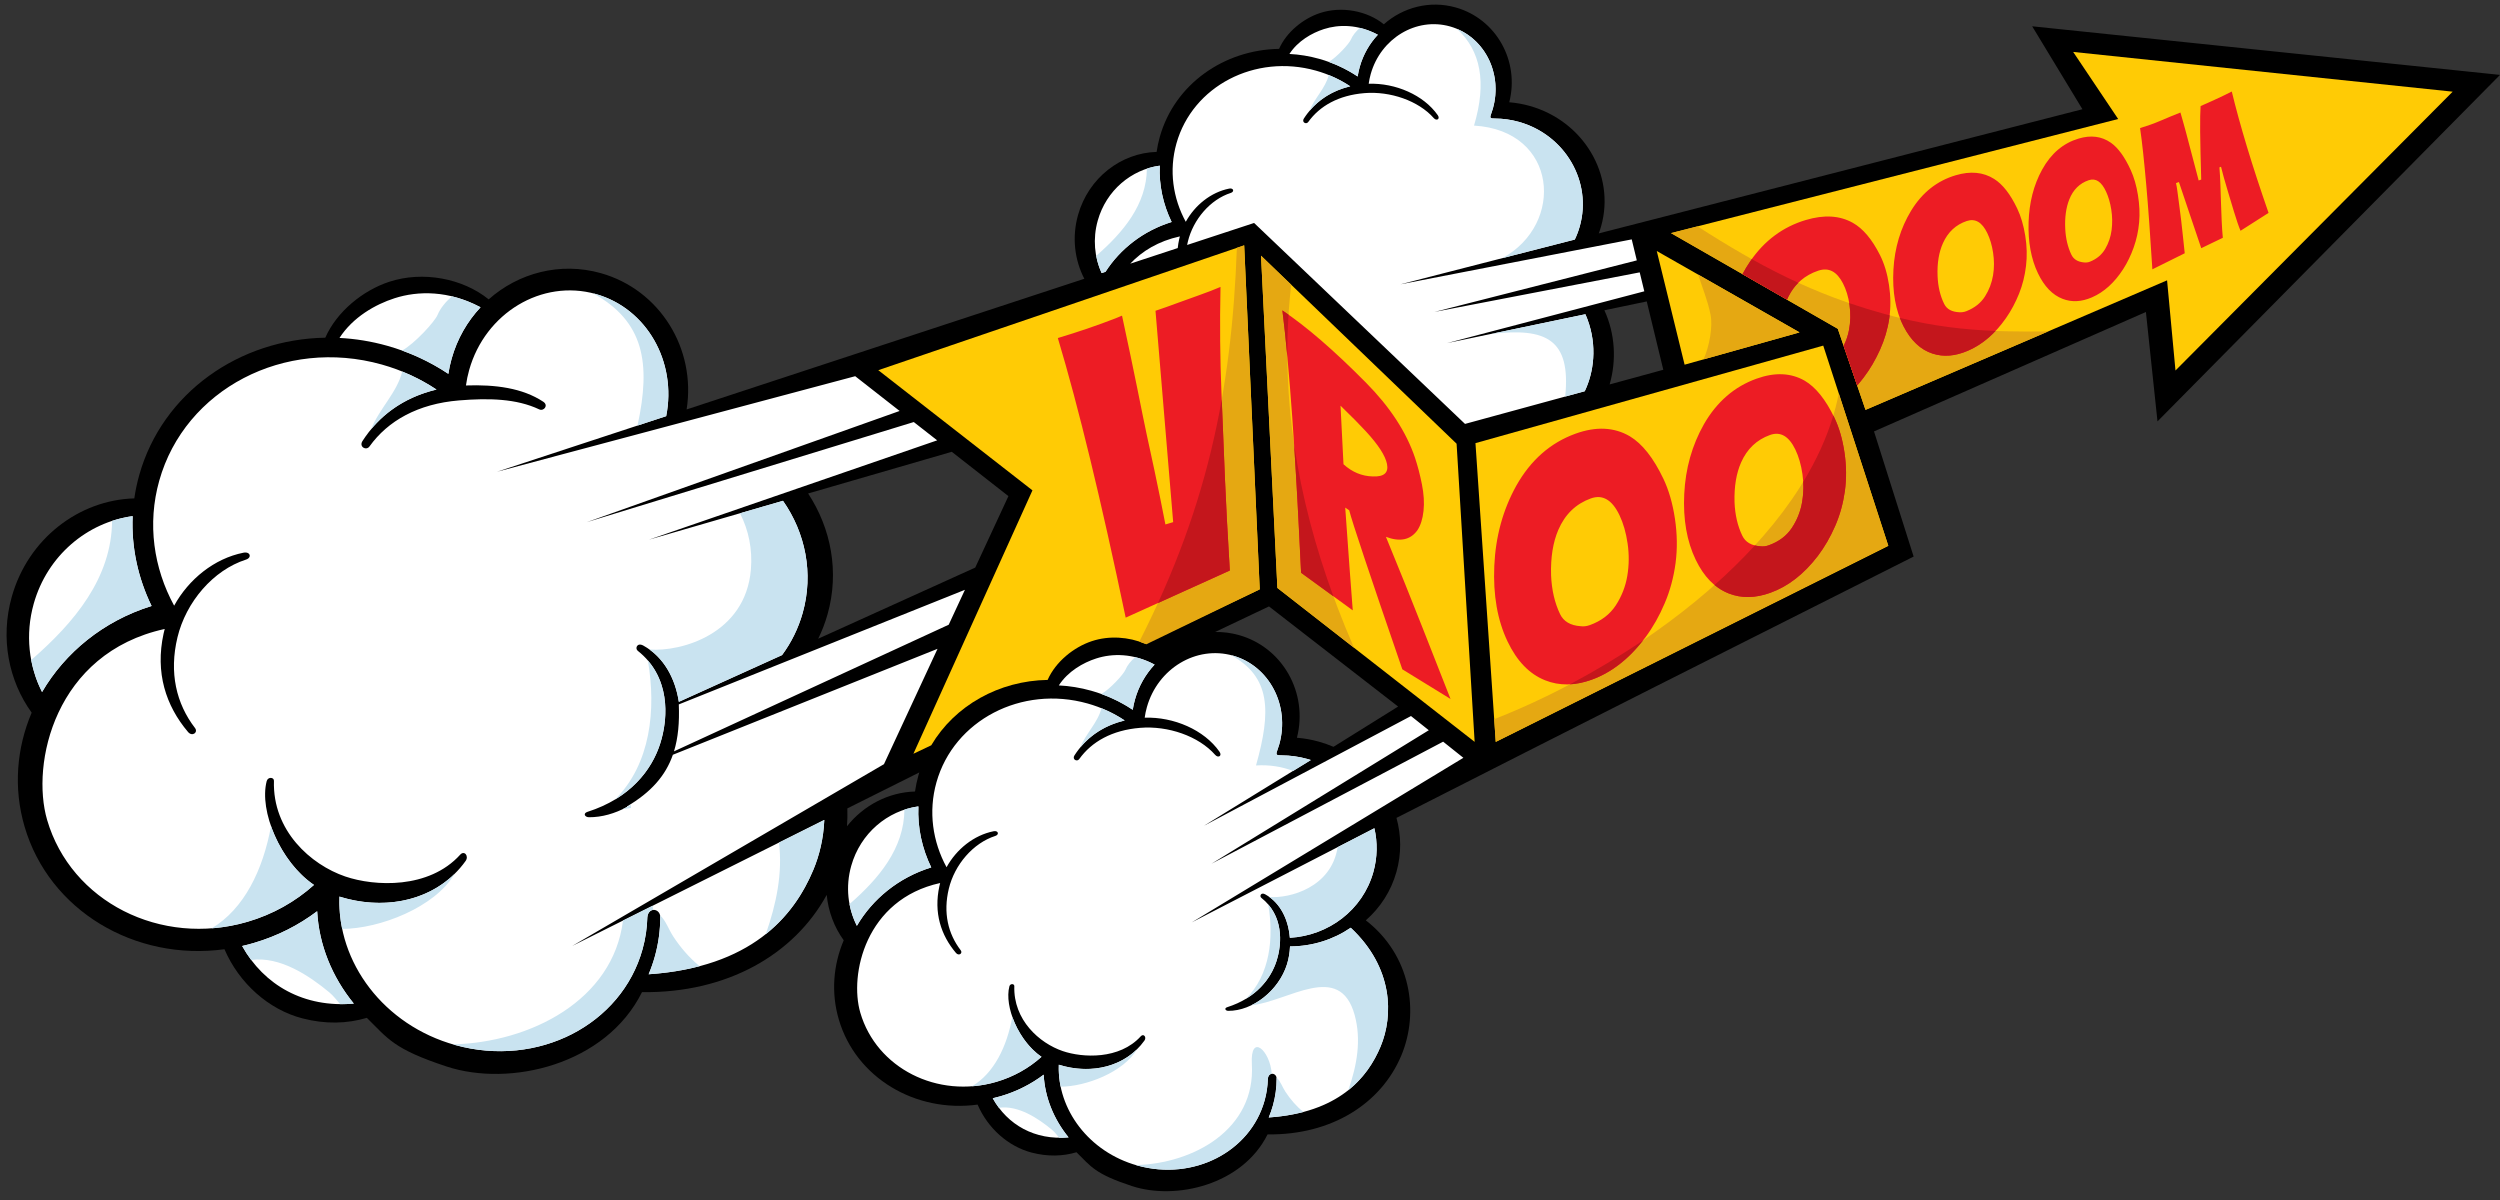<?xml version="1.0" encoding="UTF-8"?><svg xmlns="http://www.w3.org/2000/svg" xmlns:xlink="http://www.w3.org/1999/xlink" height="363.0" preserveAspectRatio="xMidYMid meet" version="1.0" viewBox="46.7 244.5 756.0 363.0" width="756.0" zoomAndPan="magnify"><rect x="46.7" y="244.5" width="756.0" height="363.0" fill="#333333" stroke="none"/><g clip-rule="evenodd" fill-rule="evenodd"><g id="change1_1"><path d="M449.948,470.338l19.541-12.178l-39.049-30.281l-16.303,7.74 c2.384-0.047,4.812,0.251,7.22,0.928c13.245,3.726,20.99,17.539,17.533,31.049c2.221,0.176,4.464,0.569,6.699,1.199 C447.097,469.219,448.551,469.736,449.948,470.338L449.948,470.338z M302.937,488.962c0.06,1.803,0.025,3.604-0.104,5.392 c5.052-6.376,12.59-10.276,20.565-10.501c0.235-1.636,0.58-3.272,1.038-4.903c0.081-0.289,0.166-0.576,0.253-0.861L302.937,488.962 L302.937,488.962z M291.082,393.732c6.941,10.587,9.475,23.713,5.879,36.498c-0.729,2.597-1.685,5.072-2.836,7.416l47.49-21.512 l10.034-21.606l-17.127-13.403L291.082,393.732L291.082,393.732z M145.066,346.619c3.522-7.981,11.433-14.285,19.252-16.88 c10.288-3.417,22.42-1.006,30.152,5.293c9.001-7.987,21.622-11.391,33.904-7.937c17.933,5.042,28.857,22.928,25.961,41.218 l120.264-39.518c-2.936-5.669-3.802-12.527-1.901-19.288c3.17-11.272,13.037-18.772,23.76-19.074 c0.217-1.511,0.535-3.023,0.958-4.528c4.489-15.966,19.422-26.359,36.072-26.633c2.261-5.119,7.333-9.161,12.345-10.824 c6.599-2.19,14.377-0.646,19.335,3.395c5.772-5.122,13.865-7.304,21.741-5.091c12.23,3.441,19.382,16.195,16.189,28.671 c2.051,0.162,4.121,0.525,6.186,1.106c16.289,4.582,25.962,20.86,21.604,36.358c-0.21,0.746-0.45,1.475-0.716,2.189l146.252-37.55 l-15.194-25.078l141.472,14.696L699.123,371.929l-3.5-33.085L613.4,374.958l11.983,37.847 c-52.284,26.296-104.371,52.518-156.388,79.021c1.448,5.219,1.542,10.828-0.009,16.344c-1.647,5.862-4.932,10.845-9.261,14.639 c13.607,10.543,16.287,27.745,10.688,40.983c-6.073,14.366-20.938,23.999-40.402,23.749c-7.575,15.274-27.741,19.983-40.993,15.63 c-11.261-3.702-12.351-5.888-16.787-10.23c-4.159,1.229-8.676,1.364-13.514,0.112c-7.13-1.844-13.331-7.409-16.389-14.521 c-18.775,2.554-36.811-8.086-41.979-25.765c-2.383-8.143-1.657-16.495,1.492-23.919c-2.857-3.958-4.662-8.703-5.142-13.735 c-9.866,18.008-30.056,29.741-55.86,29.411c-10.911,21.994-39.947,28.773-59.031,22.504c-16.214-5.326-17.785-8.478-24.173-14.729 c-5.988,1.769-12.493,1.964-19.458,0.162c-10.269-2.656-19.195-10.671-23.603-20.91c-27.037,3.678-53.005-11.646-60.449-37.101 c-3.43-11.725-2.386-23.755,2.151-34.444c-6.94-9.61-9.561-22.438-6.015-35.047c4.942-17.578,20.33-29.276,37.053-29.747 c0.34-2.354,0.834-4.711,1.494-7.058C95.812,363.253,119.1,347.046,145.066,346.619L145.066,346.619z M533.449,360.753 l16.232-4.433l-5.005-20.667l-12.812,2.674C535.154,345.515,535.539,353.565,533.449,360.753z" fill="inherit"/></g><g id="change2_1"><path d="M59.415,453.766c6.966-11.909,18.538-21.486,33.121-26.017 c-4.087-8.416-6.139-17.711-5.722-27.167c-13.719,1.863-25.822,11.93-29.915,26.484C54.276,436.396,55.425,445.865,59.415,453.766 L59.415,453.766z M283.47,395.941c6.767,9.63,9.334,21.92,5.965,33.901c-1.329,4.728-3.475,9.012-6.245,12.757l-31.214,14.139 l-0.002-0.059c-1.067-6.934-4.458-13.477-10.709-16.944c-1.915-1.063-2.609,0.855-1.708,1.566 c9.767,7.718,9.394,19.929,6.767,28.121c-2.545,7.941-9.083,16.476-21.965,20.578c-1.43,0.456-0.83,1.622,0.449,1.631 c3.877,0.023,7.841-1.112,11.506-3.111l-0.018-0.151c7.275-4.298,11.654-9.258,13.882-15.629l80.032-32.039l-16.201,34.887 l-94.258,54.959l76.219-38.102c-0.235,5.552-1.479,10.701-3.317,15.092c-5.985,14.292-18.891,29.451-49.803,31.582 c0.738-1.748,1.375-3.559,1.894-5.432c1.091-3.932,1.614-7.899,1.622-11.823c0.04-2.623-3.606-3.272-3.908,0.028 c-0.084,3.2-0.554,6.428-1.442,9.629c-6.358,22.93-31.723,35.916-56.639,29.001c-21.606-5.998-35.786-24.995-35.025-44.89 c14.46,4.528,29.78,0.948,38.145-10.773c1.069-1.498-0.378-3.29-1.632-1.904c-9.474,10.471-25.914,9.62-34.776,6.589 c-10.363-3.544-22.021-13.813-21.547-28.927c0.035-1.118-1.838-1.275-2.197,0.104c-2.328,8.958,4.05,24.42,14.302,31.384 c-5.558,4.989-12.364,8.879-20.115,11.146c-26.236,7.672-53.364-6.12-60.579-30.797c-4.959-16.953,2.282-50.467,35.558-57.754 c-0.125,0.465-0.241,0.932-0.343,1.401c-2.581,11.822,0.673,21.81,7.392,29.749c1.296,1.531,3.128,0.122,2.108-1.202 c-5.653-7.351-7.879-16.713-5.304-27.411c2.575-10.698,10.793-20.337,20.735-23.517c1.824-0.583,1.317-2.501-0.789-2.08 c-8.801,1.759-16.546,8.007-20.95,16.019c-6.199-11.364-8.173-24.749-4.502-37.807c7.775-27.654,37.922-43.375,67.32-35.11 c6.049,1.701,11.594,4.286,16.521,7.559c-10.259,2.456-17.583,8.104-22.393,15.587c-1.109,1.727,1.135,3.006,2.135,1.611 c5.552-7.745,14.641-12.89,27.093-13.913c8.95-0.736,17.38-0.547,24.25,2.723c1.327,0.632,2.893-1.202,1.198-2.323 c-6.279-4.152-14.489-5.228-23.377-4.92c0.213-1.559,0.536-3.123,0.975-4.684c4.854-17.263,21.989-27.551,38.266-22.974 c15.455,4.345,24.582,20.535,21.309,36.936l-51.175,16.815l108.336-28.895l13.435,10.513l-94.62,33.635l98.899-30.286l7.075,5.537 l-87.145,30.033L283.47,395.941L283.47,395.941z M250.516,471.707l83.077-38.296l4.903-10.557l-86.529,34.662 C252.192,462.942,251.771,467.611,250.516,471.707L250.516,471.707z M153.692,547.986c-6.574-8.042-10.541-17.791-11.079-27.932 c-5.573,4.208-12.038,7.52-19.208,9.616c-1.157,0.338-2.316,0.635-3.475,0.901C126.497,542.404,138.667,549.354,153.692,547.986 L153.692,547.986z M192.016,337.421c-9.637-5.128-18.875-5.022-26.002-2.734c-5.833,1.874-12.592,5.723-16.655,12.005 c4.768,0.24,9.601,1.012,14.415,2.366c6.782,1.907,12.994,4.813,18.507,8.493c0.232-1.527,0.563-3.059,0.992-4.585 C184.966,346.938,188.028,341.674,192.016,337.421L192.016,337.421z M381.004,326.691c4.425-6.885,11.371-12.384,19.997-15.063 c-2.563-5.276-3.849-11.102-3.587-17.029c-8.601,1.167-16.188,7.478-18.752,16.601c-1.549,5.513-0.997,11.104,1.166,15.877 L381.004,326.691L381.004,326.691z M470.176,330.48l69.957-13.589l1.537,6.348l-61.185,15.587l62.063-11.963l1.389,5.73 l-59.652,15.665l41.839-8.732c3.553,8.094,2.796,16.204,0.32,22.117c-0.162,0.387-0.334,0.774-0.512,1.162 c-13.758,3.756-24.656,6.733-36.212,9.887l-63.781-60.767l-20.253,6.655c0.066-0.332,0.139-0.667,0.22-1.003 c1.615-6.707,6.766-12.749,13-14.743c1.142-0.365,0.824-1.568-0.495-1.304c-5.517,1.102-10.372,5.019-13.133,10.043 c-3.886-7.124-5.124-15.514-2.822-23.7c4.874-17.334,23.77-27.189,42.199-22.008c3.791,1.066,7.267,2.687,10.356,4.737 c-6.432,1.54-11.022,5.08-14.038,9.771c-0.694,1.083,0.712,1.886,1.339,1.011c3.48-4.854,9.178-8.079,16.983-8.723 c7.807-0.64,16.336,2.289,20.982,7.554c0.853,0.966,2.009,0.275,1.194-0.891c-4.256-6.087-12.774-9.775-20.879-9.494 c0.133-0.978,0.337-1.959,0.61-2.938c3.044-10.821,13.783-17.269,23.986-14.4c10.204,2.869,16.01,13.973,12.969,24.792 c-0.163,0.573-0.347,1.136-0.552,1.685c-0.494,1.326-0.192,1.368,1.236,1.377c2.372,0.012,4.785,0.339,7.186,1.014 c13.959,3.926,22.198,18.067,18.397,31.58c-0.393,1.396-0.9,2.73-1.508,3.997L470.176,330.48L470.176,330.48z M388.486,324.233 c3.593-3.804,8.507-6.824,15.006-8.247c-0.078,0.291-0.151,0.583-0.215,0.878c-0.197,0.9-0.339,1.784-0.43,2.649L388.486,324.233 L388.486,324.233z M463.36,255.007c-6.041-3.216-11.833-3.148-16.3-1.714c-3.656,1.176-7.894,3.587-10.439,7.526 c2.989,0.149,6.017,0.633,9.035,1.482c4.251,1.196,8.145,3.017,11.601,5.324c0.146-0.957,0.354-1.919,0.622-2.874 C458.941,260.972,460.859,257.674,463.36,255.007L463.36,255.007z M305.818,524.472c4.73-8.088,12.587-14.592,22.489-17.667 c-2.776-5.714-4.168-12.025-3.884-18.445c-9.316,1.265-17.534,8.1-20.313,17.982C302.329,512.675,303.109,519.106,305.818,524.472 L305.818,524.472z M483.106,468.782l-70.043,36.906l65.707-40.365l-5.387-4.296l-62.599,33.182l32.291-19.885 c-0.332-0.105-0.666-0.209-1.004-0.304c-2.601-0.731-5.214-1.086-7.783-1.099c-1.549-0.011-1.874-0.056-1.341-1.492 c0.223-0.595,0.422-1.204,0.598-1.825c3.295-11.721-2.994-23.747-14.046-26.854c-11.051-3.108-22.686,3.877-25.982,15.599 c-0.297,1.06-0.518,2.123-0.661,3.182c8.778-0.305,18.006,3.689,22.616,10.284c0.883,1.264-0.37,2.012-1.293,0.966 c-5.034-5.703-14.273-8.877-22.729-8.183c-8.456,0.696-14.626,4.189-18.396,9.447c-0.679,0.948-2.203,0.079-1.449-1.094 c3.266-5.081,8.238-8.917,15.205-10.584c-3.347-2.223-7.111-3.977-11.217-5.133c-19.962-5.61-40.431,5.064-45.71,23.84 c-2.494,8.866-1.152,17.955,3.056,25.672c2.992-5.441,8.25-9.685,14.226-10.879c1.43-0.285,1.774,1.018,0.536,1.412 c-6.752,2.16-12.332,8.704-14.08,15.97c-1.747,7.263-0.237,13.619,3.601,18.611c0.694,0.898-0.551,1.856-1.431,0.815 c-4.563-5.389-6.772-12.172-5.019-20.199c0.069-0.318,0.148-0.637,0.232-0.951c-22.592,4.948-27.512,27.702-24.144,39.215 c4.898,16.756,23.319,26.119,41.134,20.911c5.263-1.54,9.884-4.181,13.657-7.568c-6.961-4.729-11.292-15.229-9.711-21.309 c0.244-0.939,1.517-0.832,1.491-0.073c-0.32,10.264,7.595,17.235,14.632,19.642c6.017,2.058,17.18,2.637,23.613-4.473 c0.851-0.94,1.833,0.275,1.108,1.292c-5.68,7.96-16.081,10.391-25.9,7.315c-0.517,13.507,9.11,26.407,23.781,30.48 c16.917,4.694,34.14-4.122,38.459-19.691c0.603-2.174,0.921-4.364,0.978-6.539c0.205-2.241,2.682-1.8,2.653-0.02 c-0.005,2.665-0.36,5.358-1.101,8.029c-0.353,1.271-0.784,2.501-1.286,3.688c20.99-1.446,29.753-11.74,33.816-21.444 c3.929-9.383,3.869-23.868-9.02-35.933c-5.257,3.606-11.657,5.637-18.364,5.653c-0.075,1.866-0.381,3.688-0.896,5.354 c-2.47,7.968-10.367,14.174-17.786,14.127c-0.868-0.007-1.276-0.799-0.305-1.107c8.748-2.787,13.186-8.581,14.913-13.973 c1.784-5.563,2.038-13.854-4.594-19.095c-0.611-0.482-0.141-1.784,1.16-1.063c4.736,2.628,7.055,7.852,7.462,13.145 c11.641-0.662,22.005-8.334,25.245-19.861c1.258-4.474,1.295-9.012,0.312-13.277l-55.221,28.481l82.139-49.767L483.106,468.782 L483.106,468.782z M369.833,588.445c-10.203,0.929-18.466-3.79-22.925-11.824c0.788-0.181,1.573-0.383,2.36-0.613 c4.868-1.424,9.258-3.67,13.04-6.528C362.675,576.366,365.368,582.984,369.833,588.445L369.833,588.445z M395.853,445.473 c-2.708,2.89-4.786,6.463-5.936,10.556c-0.291,1.034-0.517,2.075-0.675,3.112c-3.743-2.498-7.96-4.472-12.566-5.767 c-3.268-0.919-6.549-1.443-9.788-1.604c2.759-4.267,7.35-6.879,11.31-8.152C383.036,442.063,389.31,441.99,395.853,445.473z" fill="#FFF"/></g><g id="change3_1"><path d="M673.627,260.204l13.604,20.286l-135.216,34.504l50.438,28.936 l8.379,24.515l91.191-39.172l2.541,27.27l83.823-84.321L673.627,260.204L673.627,260.204z M547.705,320.403l43.169,24.609 l-34.749,9.77L547.705,320.403L547.705,320.403z M492.881,378.503l105.168-29.491l19.675,60.539l-118.713,59.297L492.881,378.503 L492.881,378.503z M428.033,321.827l59.14,56.853l5.456,90.159l-59.646-46.542L428.033,321.827L428.033,321.827z M312.294,356.445 l110.649-37.754l4.7,104.028l-34.663,16.456c-4.913-2.095-10.857-2.535-16.108-0.791c-5.429,1.802-10.923,6.179-13.371,11.723 c-14.644,0.24-28.063,7.709-35.191,19.77l-5.397,2.563l35.997-79.656L312.294,356.445z" fill="#FFCB05"/></g><g id="change4_1"><path d="M560.021,312.95l-8.007,2.044l50.438,28.936l8.379,24.515 l55.235-23.727c-18.025,0.23-31.634-0.381-49.5-5.277C595.011,333.534,578.591,324.867,560.021,312.95L560.021,312.95z M560.222,327.539l30.652,17.474l-29.019,8.159c1.766-3.959,2.84-9.86,2.117-13.499 C563.112,335.335,561.433,331.37,560.222,327.539L560.222,327.539z M420.729,319.455c-1.583,44.302-9.387,79.517-29.49,119.061 c0.72,0.239,1.423,0.514,2.106,0.819l34.298-16.616l-4.7-104.028L420.729,319.455L420.729,319.455z M456.143,440.369 c-14.276-32.838-23.545-70.209-18.983-109.769l-9.126-8.773l4.95,100.47L456.143,440.369L456.143,440.369z M602.746,363.466 l14.978,46.084l-118.713,59.297l-0.467-6.877C539.632,446.018,594.106,408.123,602.746,363.466z" fill="#E5A812"/></g><g id="change5_1"><path d="M573.629,327.393l13.464,7.724 c0.152-0.353,0.313-0.698,0.482-1.035c1.921-3.804,4.95-6.39,8.986-7.736c3.145-1.048,5.595,0.247,7.446,3.83 c0.958,1.853,1.642,4.041,1.994,6.581c0.353,2.537,0.317,5.094-0.187,7.647c-0.317,1.611-0.851,3.173-1.603,4.674l4.097,11.987 c0.667-0.759,1.316-1.554,1.951-2.386c1.947-2.556,3.582-5.371,4.946-8.396c1.37-3.039,2.318-6.189,2.804-9.489 c0.483-3.281,0.447-6.647-0.074-10.127c-0.522-3.477-1.446-6.5-2.74-9.064c-2.393-4.745-5.129-8.011-8.241-9.744 c-3.957-2.202-8.655-2.475-14.172-0.83c-6.844,2.041-12.507,6.177-16.816,12.497C575.11,324.782,574.333,326.071,573.629,327.393 L573.629,327.393z M647.649,314.968c-1.582-3.267-3.635-4.488-6.184-3.638c-3.278,1.093-5.694,3.322-7.201,6.667 c-1.22,2.708-1.798,6.017-1.642,9.965c0.126,3.2,0.798,6.038,2.011,8.469c0.806,1.616,2.368,2.403,4.617,2.498 c0.687,0.029,1.379-0.05,2.108-0.341c2.475-0.985,4.343-2.464,5.612-4.462c1.237-1.947,2.043-4.086,2.428-6.364 c0.383-2.27,0.357-4.549,0.014-6.841C649.067,318.626,648.466,316.654,647.649,314.968L647.649,314.968z M656.716,307.577 c1.115,2.344,1.917,5.08,2.422,8.221c0.505,3.135,0.58,6.17,0.233,9.102c-0.35,2.958-1.041,5.753-2.115,8.421 c-1.083,2.69-2.39,5.142-3.947,7.372c-3.262,4.668-7.115,7.976-11.527,9.875c-3.796,1.634-7.313,1.936-10.644,0.872 c-3.647-1.167-6.596-3.955-8.812-8.286c-2.419-4.729-3.422-10.459-3.055-17.111c0.366-6.593,2.151-12.554,5.331-17.796 c3.353-5.528,7.907-9.081,13.479-10.742c4.487-1.337,8.353-0.961,11.631,1.097C652.336,300.25,654.653,303.245,656.716,307.577 L656.716,307.577z M683.574,302.444c-1.388-2.991-3.104-4.166-5.232-3.453c-2.729,0.915-4.72,2.856-5.903,5.845 c-0.95,2.4-1.393,5.38-1.206,8.946c0.151,2.897,0.775,5.468,1.831,7.698c0.7,1.478,2.024,2.232,3.897,2.387 c0.583,0.048,1.145,0.006,1.747-0.235c2.048-0.822,3.583-2.108,4.608-3.864c1.021-1.747,1.665-3.648,1.93-5.69 c0.266-2.051,0.229-4.115-0.097-6.203C684.824,305.795,684.292,303.992,683.574,302.444L683.574,302.444z M691.052,295.971 c0.979,2.147,1.705,4.665,2.165,7.529c0.461,2.863,0.599,5.614,0.356,8.269c-0.242,2.663-0.795,5.179-1.648,7.569 c-0.856,2.396-1.908,4.588-3.179,6.554c-2.666,4.123-5.833,6.977-9.463,8.538c-3.143,1.352-6.07,1.51-8.84,0.447 c-3.06-1.174-5.552-3.752-7.456-7.72c-2.078-4.329-3.028-9.508-2.841-15.472c0.188-5.93,1.538-11.249,4.097-15.896 c2.703-4.909,6.415-8.006,11.04-9.387c3.719-1.111,6.956-0.69,9.74,1.258C687.237,289.208,689.235,291.99,691.052,295.971 L691.052,295.971z M712.348,298.801c-0.167-5.936-0.289-10.735-0.323-14.432c-0.035-3.68,0.028-6.28,0.135-7.788 c1.749-0.76,3.174-1.4,4.245-1.906c1.085-0.513,2.019-0.943,2.775-1.298c0.741-0.348,1.553-0.759,2.41-1.199 c1.198,4.978,2.731,10.542,4.578,16.681c1.84,6.118,4.041,12.796,6.544,20.02c-2.782,1.77-5.606,3.576-8.474,5.408 c-0.506-1.164-1.175-3.118-2.007-5.848c-0.625-2.049-1.233-4.109-1.854-6.171c-0.943-3.134-1.621-5.567-2.04-7.332 c-0.16,0.062-0.32,0.122-0.482,0.178c0.119,1.599,0.232,3.293,0.287,5.102c0.056,1.795,0.113,3.641,0.181,5.505 c0.067,1.87,0.138,3.712,0.21,5.535c0.072,1.818,0.202,3.536,0.349,5.156c-1.299,0.591-2.364,1.124-3.265,1.567 c-1.082,0.533-2.173,1.049-3.259,1.576c-1.122-3.314-2.254-6.633-3.374-9.972c-1.121-3.339-2.261-6.677-3.378-10.033 c-0.306,0.114-0.596,0.221-0.886,0.327c0.124,0.469,0.268,1.302,0.432,2.497c0.163,1.19,0.327,2.567,0.54,4.099 c0.213,1.539,0.428,3.134,0.61,4.804c0.185,1.671,0.351,3.223,0.515,4.652c0.281,2.46,0.445,4.185,0.544,5.16 c-3.218,1.594-6.464,3.206-9.787,4.858c-0.621-9.937-1.219-18.457-1.85-25.552c-0.628-7.066-1.226-12.785-1.866-17.155 c2.284-0.695,4.374-1.448,6.247-2.256c1.86-0.803,3.841-1.617,5.959-2.458c0.216,0.784,0.483,1.677,0.761,2.662 c0.281,1.001,0.577,2.047,0.87,3.147c0.295,1.107,0.59,2.236,0.893,3.397c0.302,1.157,0.688,2.658,1.183,4.487 c0.497,1.84,1.109,4.122,1.805,6.862C711.816,298.994,712.074,298.901,712.348,298.801L712.348,298.801z M589.613,380.443 c-1.957-4.056-4.509-5.534-7.678-4.397c-4.012,1.439-6.924,4.216-8.729,8.3c-1.443,3.279-2.111,7.263-1.985,11.99 c0.15,3.838,0.936,7.228,2.355,10.169c0.941,1.953,2.778,3.012,5.475,3.19c0.826,0.115,1.663,0.005,2.522-0.303 c3.034-1.088,5.346-2.813,6.945-5.193c1.584-2.375,2.638-4.985,3.125-7.788c0.497-2.821,0.527-5.667,0.115-8.529 C591.347,385.02,590.628,382.547,589.613,380.443L589.613,380.443z M601.408,370.793c1.438,2.979,2.459,6.49,3.059,10.519 c0.6,4.029,0.632,7.908,0.128,11.658c-0.528,3.743-1.492,7.276-2.951,10.604c-1.442,3.322-3.178,6.323-5.206,9.004 c-4.211,5.534-9.02,9.256-14.413,11.191c-4.552,1.633-8.711,1.7-12.541,0.195c-4.191-1.639-7.516-5.042-9.992-10.175 c-2.687-5.571-3.855-12.214-3.478-19.913c0.373-7.711,2.36-14.739,5.946-21.077c3.902-6.79,9.22-11.384,15.928-13.791 c5.528-1.983,10.378-1.77,14.557,0.623C595.783,361.592,598.764,365.311,601.408,370.793L601.408,370.793z M536.438,400.31 c-2.226-4.666-5.111-6.373-8.683-5.081c-4.521,1.636-7.795,4.813-9.816,9.496c-1.615,3.759-2.353,8.331-2.191,13.76 c0.186,4.407,1.085,8.303,2.699,11.687c1.071,2.246,3.146,3.47,6.19,3.686c0.934,0.136,1.878,0.014,2.847-0.337 c3.419-1.237,6.021-3.209,7.816-5.936c1.776-2.72,2.956-5.713,3.493-8.929c0.55-3.238,0.573-6.506,0.096-9.794 C538.412,405.571,537.591,402.729,536.438,400.31L536.438,400.31z M549.709,389.276c1.634,3.427,2.801,7.462,3.494,12.091 s0.745,9.084,0.192,13.388c-0.581,4.296-1.655,8.348-3.287,12.164c-1.614,3.809-3.56,7.249-5.839,10.319 c-4.729,6.337-10.141,10.592-16.22,12.791c-5.128,1.856-9.822,1.917-14.15,0.174c-4.737-1.898-8.501-5.822-11.316-11.726 c-3.056-6.408-4.401-14.042-4.007-22.88c0.39-8.854,2.604-16.915,6.624-24.177c4.375-7.781,10.356-13.035,17.918-15.771 c6.23-2.254,11.702-1.989,16.429,0.775C543.323,378.688,546.701,382.97,549.709,389.276L549.709,389.276z M387.109,431.276 c-7.454-35.592-14.281-63.787-20.519-84.553c6.108-1.828,11.951-3.822,17.49-5.973L386,339.95 c1.931,8.981,3.476,16.351,4.646,22.146c1.149,5.802,2.12,10.486,2.875,14.083c0.771,3.572,1.504,7.032,2.238,10.348 c1.198,5.665,2.325,11.186,3.362,16.569l2.346-0.702l-5.346-63.912c2.279-0.764,4.524-1.559,6.695-2.373 c2.197-0.801,4.416-1.608,6.682-2.41c2.288-0.808,4.368-1.615,6.281-2.435c-0.234,11.232-0.129,21.869,0.288,31.899 c0.418,10.029,0.768,18.784,1.064,26.239c0.318,7.449,0.793,16.66,1.467,27.619L387.109,431.276L387.109,431.276z M470.76,446.896 c-9.866-28.661-15.217-44.697-16.059-48.082L453.495,398c0.955,13.615,1.727,23.984,2.28,31.072l-15.625-11.365 c-1.674-36.264-3.566-62.721-5.655-79.33c7.175,4.792,15.601,12.061,25.269,21.836c7.26,7.34,12.209,14.931,14.845,22.75 c0.793,2.386,1.489,5.042,2.076,7.976c0.587,2.934,0.754,5.619,0.488,8.059c-0.262,2.462-0.887,4.417-1.881,5.893 c-2.097,2.895-5.258,3.551-9.49,1.946c4.063,9.879,7.771,19.082,11.103,27.57c3.332,8.488,6.151,15.649,8.44,21.466L470.76,446.896 L470.76,446.896z M456.486,371.537l-4.412-4.355l0.896,17.708c2.617,2.383,5.565,3.604,8.847,3.684 c3.406,0.154,4.843-1.104,4.309-3.772c-0.504-2.515-2.627-5.788-6.396-9.88C458.646,373.756,457.553,372.616,456.486,371.537z" fill="#ED1C24"/></g><g id="change6_1"><path d="M573.628,327.393l13.464,7.724 c0.152-0.353,0.313-0.698,0.483-1.034c0.789-1.564,1.766-2.923,2.923-4.074c-4.775-2.181-9.422-4.563-14.064-7.152 c-0.158,0.221-0.313,0.444-0.467,0.67C575.11,324.782,574.331,326.07,573.628,327.393L573.628,327.393z M604.212,349.077 l4.098,11.988c0.665-0.759,1.317-1.554,1.951-2.386c1.947-2.556,3.582-5.371,4.946-8.396c1.37-3.039,2.318-6.189,2.804-9.489 c0.046-0.311,0.086-0.622,0.122-0.934c-0.519-0.137-1.039-0.276-1.565-0.421c-3.69-1.011-7.23-2.104-10.656-3.279 c0.031,0.196,0.063,0.395,0.091,0.596c0.353,2.537,0.317,5.094-0.187,7.647C605.498,346.015,604.963,347.577,604.212,349.077 L604.212,349.077z M650.161,344.579c-9.64-0.38-18.672-1.448-28.952-3.94c0.33,0.867,0.704,1.706,1.117,2.514 c2.216,4.331,5.164,7.119,8.812,8.286c3.331,1.064,6.848,0.762,10.644-0.872C644.849,349.247,647.645,347.245,650.161,344.579 L650.161,344.579z M577.368,409.443c0.518,0.128,1.078,0.214,1.683,0.253c0.826,0.115,1.663,0.005,2.522-0.303 c3.034-1.088,5.346-2.813,6.945-5.193c1.584-2.375,2.638-4.985,3.125-7.788c0.361-2.054,0.475-4.121,0.352-6.197 c3.937-6.461,7.043-13.168,9.1-20.059c0.104,0.209,0.21,0.422,0.313,0.638c1.438,2.979,2.459,6.49,3.059,10.519 c0.6,4.029,0.632,7.908,0.128,11.658c-0.528,3.743-1.492,7.276-2.951,10.604c-1.442,3.322-3.178,6.323-5.206,9.004 c-4.211,5.534-9.02,9.256-14.413,11.191c-4.552,1.633-8.711,1.7-12.541,0.195c-1.555-0.607-2.99-1.46-4.308-2.553 C569.479,417.587,573.568,413.59,577.368,409.443L577.368,409.443z M543.588,438.13c-4.565,5.846-9.749,9.805-15.538,11.899 c-2.288,0.828-4.489,1.298-6.61,1.41C528.836,447.522,536.313,443.063,543.588,438.13L543.588,438.13z M416.157,365.31 c0.379,9.137,0.699,17.176,0.975,24.094c0.318,7.449,0.793,16.66,1.467,27.619l-21.733,9.837 C406.312,406.169,412.436,386.33,416.157,365.31L416.157,365.31z M449.908,424.804l-9.758-7.098 c-0.672-14.557-1.379-27.533-2.12-38.927C440.36,394.763,444.549,410.166,449.908,424.804L449.908,424.804z M435.994,352.345 c-0.488-5.246-0.988-9.902-1.499-13.969c0.609,0.407,1.229,0.831,1.857,1.274C436.082,343.911,435.966,348.143,435.994,352.345z" fill="#C4161C"/></g><g id="change7_1"><path d="M305.818,524.472c4.73-8.088,12.587-14.592,22.489-17.667 c-2.776-5.714-4.168-12.025-3.884-18.445c-1.441,0.193-2.854,0.523-4.226,0.977c-0.104,11.712-7.679,20.813-16.606,28.568 C304.026,520.206,304.781,522.415,305.818,524.472L305.818,524.472z M425.053,548.52c11.168-1.136,26.769-13.527,31.292,2.917 c2.067,7.519,0.724,15.16-1.922,22.744c4.846-3.861,7.833-8.598,9.761-13.2c3.929-9.383,3.869-23.868-9.02-35.933 c-5.257,3.606-11.657,5.637-18.364,5.653c-0.075,1.866-0.381,3.688-0.896,5.354C434.207,541.523,429.954,546.162,425.053,548.52 L425.053,548.52z M418.964,442.607c12.023,6.621,12.172,16.938,7.554,33.364c4.124-0.251,7.909,0.374,11.22,1.676l5.387-3.309 c-0.348-0.112-0.698-0.219-1.053-0.318c-2.601-0.731-5.214-1.086-7.783-1.099c-1.549-0.011-1.874-0.056-1.341-1.492 c0.223-0.595,0.422-1.204,0.598-1.825c3.295-11.721-2.994-23.747-14.046-26.854C419.321,442.698,419.143,442.652,418.964,442.607 L418.964,442.607z M451.199,500.692l11.116-5.725c0.979,4.261,0.939,8.792-0.316,13.259c-3.24,11.527-13.604,19.199-25.245,19.861 c-0.369-4.797-2.31-9.539-6.196-12.341C436.672,516.226,449.308,512.907,451.199,500.692L451.199,500.692z M430.213,518 c4.468,5.185,4.085,12.201,2.513,17.102c-1.304,4.068-4.153,8.37-9.235,11.433C430.797,539.214,431.941,528.064,430.213,518 L430.213,518z M389.981,443.223c-1.331,1.151-2.417,2.513-2.944,3.804c-0.571,1.395-4.768,5.965-7.298,7.329 c3.425,1.232,6.605,2.851,9.502,4.785c0.158-1.037,0.384-2.078,0.675-3.112c1.15-4.093,3.229-7.666,5.936-10.556 C393.859,444.412,391.892,443.684,389.981,443.223L389.981,443.223z M390.537,561.793c-4.05,6.911-15.417,11.288-23.095,11.321 c-0.449-2.171-0.646-4.395-0.559-6.637C375.521,569.183,384.607,567.625,390.537,561.793L390.537,561.793z M367.028,588.559 c0.915,0.009,1.852-0.026,2.805-0.113c-4.465-5.461-7.158-12.079-7.526-18.966c-3.781,2.858-8.172,5.104-13.04,6.528 c-0.787,0.23-1.572,0.433-2.36,0.613c0.559,1.009,1.18,1.966,1.858,2.866c5.903-0.812,11.942,3.255,16.003,6.621 C365.678,586.863,366.294,587.732,367.028,588.559L367.028,588.559z M340.648,572.989c6.67-3.984,10.534-11.985,12.181-20.982 c1.627,4.641,4.781,9.332,8.822,12.076c-3.773,3.388-8.394,6.028-13.657,7.568C345.544,572.366,343.084,572.806,340.648,572.989 L340.648,572.989z M379.777,458.664c2.507,1.015,4.858,2.26,7.032,3.703c-5.802,1.39-10.22,4.281-13.423,8.145 C375.026,466.322,378.695,463.018,379.777,458.664L379.777,458.664z M432.713,570.301c1.246,1.197,1.702,2.82,2.714,4.367 c1.472,2.245,3.284,4.36,5.402,6.099c-3.099,0.816-6.569,1.391-10.462,1.658c0.502-1.187,0.934-2.417,1.286-3.688 c0.74-2.671,1.096-5.364,1.101-8.029C432.756,570.563,432.741,570.428,432.713,570.301L432.713,570.301z M431.279,569.214 c-0.562,0.063-1.089,0.53-1.179,1.514c-0.057,2.175-0.375,4.365-0.978,6.539c-4.319,15.569-21.542,24.386-38.459,19.691 c-0.159-0.045-0.315-0.091-0.473-0.138c17.484-0.445,36.215-10.82,35.072-30.488C424.705,556.736,430.773,562.079,431.279,569.214 L431.279,569.214z M448.519,267.185c-0.999,4.019-4.386,7.07-5.899,10.938c2.956-3.566,7.035-6.236,12.392-7.52 C453.004,269.271,450.832,268.12,448.519,267.185L448.519,267.185z M457.939,252.929c1.764,0.425,3.58,1.098,5.421,2.078 c-2.501,2.667-4.419,5.964-5.481,9.744c-0.269,0.955-0.476,1.917-0.622,2.874c-2.675-1.787-5.611-3.279-8.772-4.418 c2.335-1.259,6.21-5.479,6.737-6.766C455.709,255.249,456.711,253.992,457.939,252.929L457.939,252.929z M381.004,326.691 c4.425-6.885,11.371-12.384,19.997-15.063c-2.563-5.276-3.849-11.102-3.587-17.029c-1.329,0.179-2.634,0.483-3.899,0.901 c-0.097,10.813-7.091,19.215-15.331,26.374c0.342,1.808,0.897,3.554,1.644,5.203L381.004,326.691L381.004,326.691z M520.022,364.418c1.738-17.317-5.689-20.905-22.458-18.931l28.559-5.96c3.553,8.094,2.796,16.204,0.32,22.117 c-0.162,0.387-0.334,0.774-0.512,1.162L520.022,364.418L520.022,364.418z M487.321,253.239c7.129,6.611,9.035,16.093,5.123,29.241 c25.409,1.489,27.514,29.799,8.563,40.084l21.911-5.626c0.607-1.267,1.115-2.601,1.508-3.997 c3.801-13.513-4.438-27.654-18.397-31.58c-2.4-0.675-4.813-1.002-7.186-1.014c-1.429-0.01-1.73-0.051-1.236-1.377 c0.205-0.549,0.389-1.112,0.552-1.685C500.98,267.244,496.182,256.96,487.321,253.239L487.321,253.239z M59.416,453.766 c6.965-11.909,18.537-21.487,33.121-26.018c-4.088-8.415-6.14-17.71-5.723-27.166c-2.121,0.288-4.203,0.772-6.221,1.438 c-0.151,17.249-11.312,30.653-24.458,42.076C56.777,447.484,57.887,450.74,59.416,453.766L59.416,453.766z M235.022,489.185 c0.818-0.083,1.652-0.209,2.5-0.367l-0.11-0.927C236.628,488.362,235.832,488.795,235.022,489.185L235.022,489.185z M282.256,499.3 c1.143,9.184-0.764,18.461-3.98,27.677c7.137-5.687,11.536-12.66,14.375-19.439c1.838-4.39,3.082-9.54,3.317-15.092L282.256,499.3 L282.256,499.3z M226.054,333.201c15.362,8.46,17.559,21.019,13.431,39.993l8.667-2.848c3.273-16.401-5.855-32.59-21.311-36.936 C226.578,333.336,226.316,333.267,226.054,333.201L226.054,333.201z M270.469,399.714c2.607,5.054,3.82,10.875,3.304,17.008 c-1.652,19.652-21.311,24.928-30.646,24.196c5.085,3.666,7.907,9.587,8.855,15.818L283.19,442.6 c2.77-3.746,4.915-8.03,6.244-12.757c3.369-11.981,0.802-24.271-5.965-33.901L270.469,399.714L270.469,399.714z M242.621,444.235 c6.578,7.634,6.015,17.97,3.701,25.188c-1.922,5.995-6.119,12.327-13.602,16.836C243.481,475.48,245.165,459.06,242.621,444.235 L242.621,444.235z M183.367,334.106c-1.959,1.695-3.558,3.701-4.336,5.601c-0.841,2.056-7.021,8.785-10.746,10.795 c5.043,1.816,9.729,4.2,13.996,7.048c0.232-1.528,0.562-3.06,0.992-4.585c1.693-6.027,4.755-11.291,8.742-15.543 C189.08,335.859,186.18,334.784,183.367,334.106L183.367,334.106z M184.185,508.734c-5.964,10.178-22.703,16.624-34.012,16.673 c-0.662-3.197-0.949-6.473-0.823-9.774C162.07,519.617,175.454,517.323,184.185,508.734L184.185,508.734z M149.563,548.153 c1.349,0.015,2.728-0.039,4.129-0.168c-6.575-8.041-10.541-17.79-11.08-27.931c-5.572,4.209-12.037,7.519-19.207,9.616 c-1.157,0.338-2.316,0.636-3.475,0.901c0.824,1.486,1.738,2.896,2.734,4.221c8.696-1.195,17.59,4.794,23.571,9.753 C147.574,545.654,148.48,546.935,149.563,548.153L149.563,548.153z M110.713,525.223c9.822-5.869,15.513-17.649,17.939-30.9 c2.395,6.834,7.042,13.741,12.992,17.783c-5.558,4.989-12.364,8.879-20.115,11.146 C117.922,524.307,114.299,524.951,110.713,525.223L110.713,525.223z M168.339,356.849c3.691,1.493,7.154,3.328,10.356,5.454 c-8.544,2.046-15.052,6.305-19.768,11.994C161.342,368.127,166.746,363.26,168.339,356.849L168.339,356.849z M246.302,521.263 c1.836,1.766,2.506,4.155,3.997,6.433c2.166,3.307,4.835,6.422,7.957,8.981c-4.564,1.203-9.676,2.049-15.408,2.442 c0.737-1.749,1.375-3.559,1.894-5.432c1.091-3.932,1.615-7.899,1.622-11.823C246.367,521.65,246.344,521.449,246.302,521.263 L246.302,521.263z M244.191,519.661c-0.03-0.427-0.076-0.85-0.132-1.267l-8.963,4.48c-3.016,24.13-27.974,36.849-51.417,37.445 c0.23,0.067,0.463,0.138,0.696,0.201c24.916,6.916,50.281-6.07,56.639-29.001c0.888-3.2,1.356-6.428,1.441-9.628 C242.589,520.443,243.364,519.755,244.191,519.661z" fill="#C9E3F0"/></g></g></svg>
